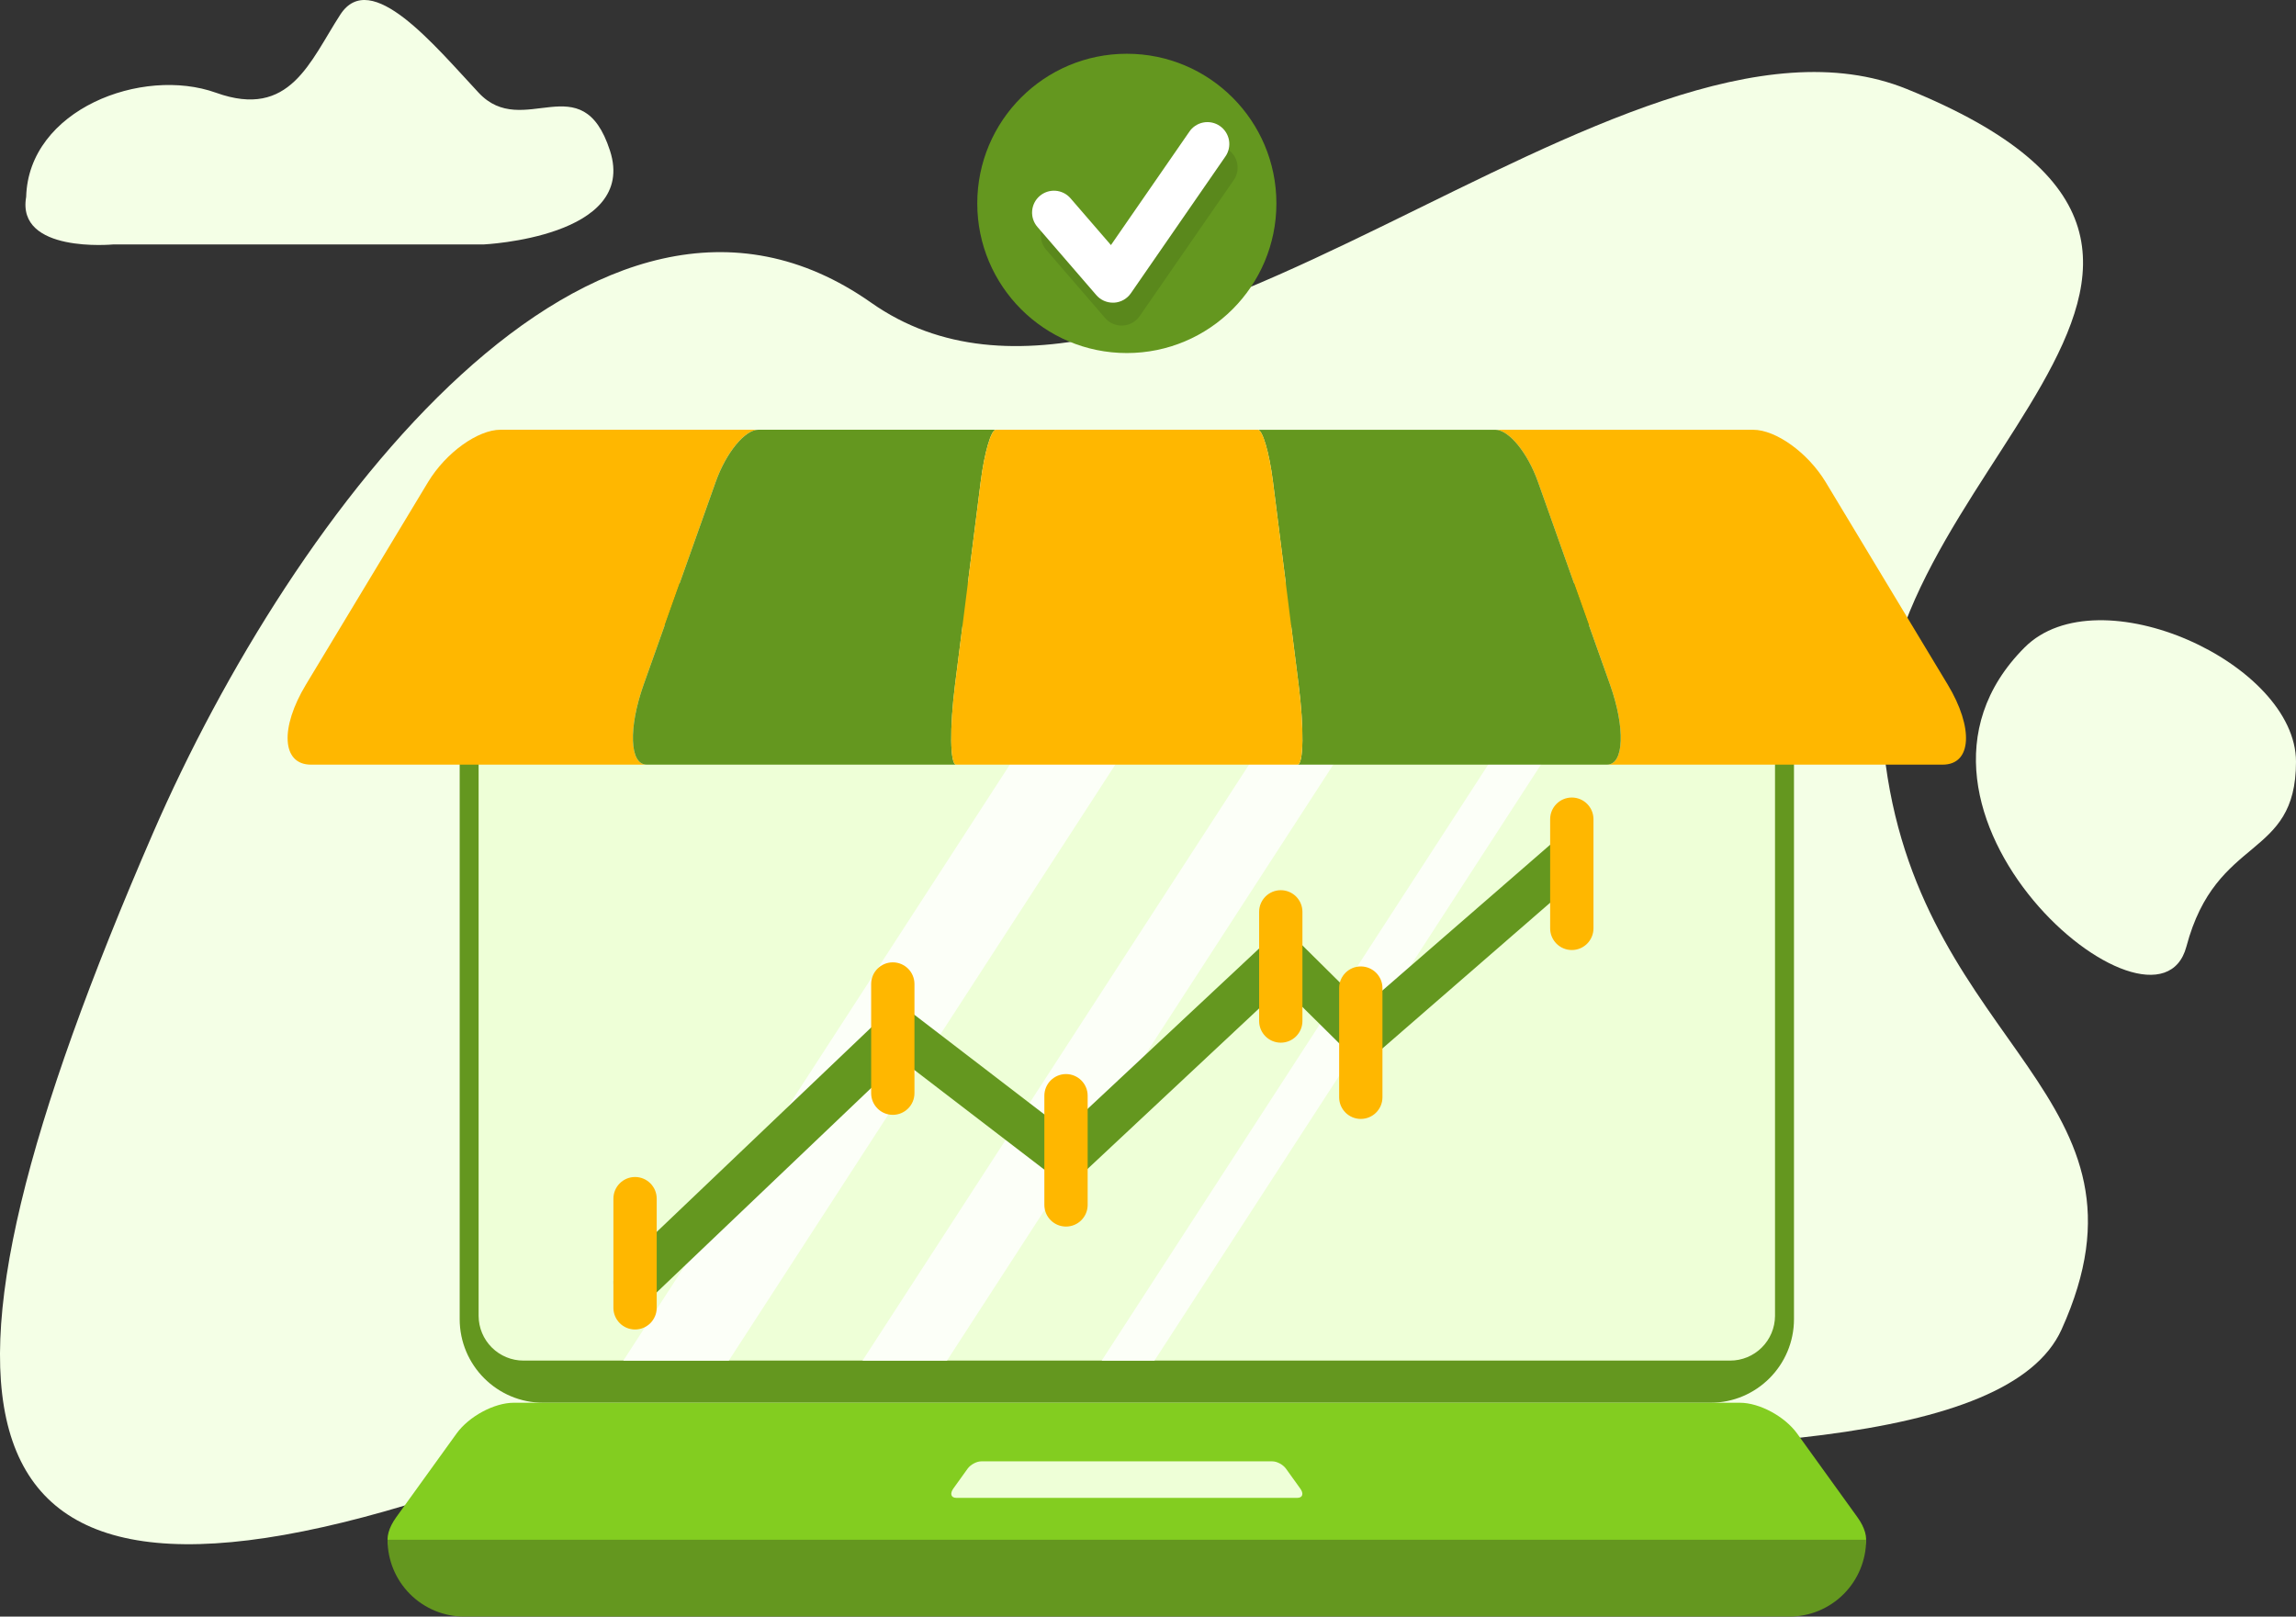 <?xml version="1.0" encoding="utf-8"?>
<svg xmlns="http://www.w3.org/2000/svg" fill="none" height="100%" overflow="visible" preserveAspectRatio="none" style="display: block;" viewBox="0 0 142 100" width="100%">
<rect x="0" y="0" width="142" height="100" fill="#333333" stroke="none"/>
<g id="Group">
<g id="Layer_1">
<g id="Stock_Market">
<path d="M6.984 15.122H29.895C29.895 15.122 39.465 14.687 37.725 9.318C35.986 3.949 32.36 8.688 29.605 5.738C26.85 2.787 22.935 -2.002 21.049 0.9C19.164 3.803 17.942 7.382 13.364 5.738C8.787 4.094 1.763 6.774 1.618 12.182C1.002 15.684 6.984 15.122 6.984 15.122ZM125.217 40.048C115.153 50.12 133.374 65.516 135.223 58.55C137.072 51.584 142 53.217 142 47.122C142 41.027 129.785 35.476 125.217 40.048Z" fill="#F4FFE6" id="Vector"/>
<path d="M9.464 51.529C-6.074 87.334 -3.879 102.311 26.575 92.655C53.341 84.168 120.975 96.676 127.501 82.24C134.027 67.803 119.018 64.931 116.625 47.3C114.232 29.669 144.293 16.212 117.931 5.507C100.239 -1.676 70.896 30.698 53.877 18.723C36.859 6.749 18.092 31.648 9.464 51.529Z" fill="#F4FFE6" id="Vector_2"/>
<path d="M105.781 36.078H33.602C30.746 36.078 28.43 38.395 28.43 41.253V81.596C28.43 84.454 30.746 86.772 33.602 86.772H105.781C108.637 86.772 110.952 84.454 110.952 81.596V41.253C110.952 38.395 108.637 36.078 105.781 36.078Z" fill="#64971F" id="Vector_3"/>
<path d="M109.779 41.448V81.404C109.774 82.137 109.48 82.839 108.96 83.356C108.441 83.874 107.738 84.164 107.005 84.164H32.375C31.641 84.164 30.938 83.873 30.418 83.355C29.898 82.838 29.604 82.135 29.601 81.401V41.448C29.601 41.084 29.674 40.724 29.813 40.388C29.953 40.053 30.158 39.748 30.416 39.491C30.673 39.234 30.979 39.031 31.315 38.893C31.651 38.754 32.011 38.684 32.375 38.684H107.005C107.368 38.684 107.729 38.754 108.065 38.893C108.401 39.031 108.707 39.234 108.964 39.491C109.222 39.748 109.426 40.053 109.566 40.388C109.706 40.724 109.778 41.084 109.779 41.448Z" fill="#EEFFD7" id="Vector_4"/>
<path d="M74.563 38.684L45.072 84.168H38.549L68.04 38.684H74.563Z" fill="#FCFFF8" id="Vector_5"/>
<path d="M88.043 38.684L58.566 84.168H53.341L82.833 38.684H88.043Z" fill="#FCFFF8" id="Vector_6"/>
<path d="M100.887 38.684L71.397 84.168H68.134L97.626 38.684H100.887Z" fill="#FCFFF8" id="Vector_7"/>
<path d="M114.1 96.281H25.282C23.888 96.281 23.558 95.168 24.509 93.847L28.234 88.679C29.004 87.61 30.574 86.772 31.765 86.772H107.617C108.808 86.772 110.378 87.61 111.148 88.679L114.872 93.847C115.824 95.168 115.494 96.281 114.1 96.281Z" fill="#83CD20" id="Vector_8"/>
<path d="M80.236 92.655H59.146C58.814 92.655 58.736 92.391 58.962 92.077L59.843 90.85C60.027 90.596 60.4 90.397 60.682 90.397H78.695C78.978 90.397 79.35 90.596 79.534 90.85L80.415 92.077C80.646 92.391 80.568 92.655 80.236 92.655Z" fill="#EEFFD7" id="Vector_9"/>
<path d="M23.968 95.246H115.414C115.414 96.507 114.914 97.716 114.023 98.608C113.132 99.499 111.924 100 110.664 100H28.718C27.458 100 26.25 99.499 25.359 98.608C24.468 97.716 23.968 96.507 23.968 95.246ZM39.291 80.692C39.02 80.692 38.756 80.611 38.532 80.459C38.307 80.308 38.134 80.092 38.033 79.841C37.933 79.59 37.91 79.314 37.968 79.049C38.025 78.785 38.161 78.544 38.357 78.357L54.689 62.786C54.923 62.564 55.228 62.432 55.55 62.415C55.873 62.397 56.19 62.495 56.447 62.691L65.859 69.909L78.399 58.18C78.655 57.942 78.992 57.812 79.342 57.816C79.691 57.821 80.025 57.961 80.274 58.207L84.361 62.258L96.088 52.067C96.36 51.842 96.71 51.732 97.062 51.761C97.414 51.79 97.741 51.956 97.973 52.223C98.204 52.49 98.322 52.837 98.302 53.19C98.281 53.543 98.123 53.874 97.862 54.112L85.192 65.122C84.935 65.346 84.602 65.465 84.261 65.454C83.92 65.443 83.596 65.303 83.354 65.063L79.296 61.046L66.87 72.674C66.635 72.893 66.331 73.022 66.011 73.037C65.691 73.053 65.376 72.955 65.121 72.76L55.719 65.549L40.228 80.315C39.976 80.557 39.64 80.692 39.291 80.692Z" fill="#64971F" id="Vector_10"/>
<path d="M40.615 74.147C40.615 73.407 40.016 72.807 39.276 72.807C38.536 72.807 37.937 73.407 37.937 74.147V80.9C37.937 81.64 38.536 82.24 39.276 82.24C40.016 82.24 40.615 81.64 40.615 80.9V74.147Z" fill="#FFB700" id="Vector_11"/>
<path d="M56.556 60.869C56.556 60.129 55.956 59.529 55.217 59.529C54.477 59.529 53.878 60.129 53.878 60.869V67.621C53.878 68.362 54.477 68.962 55.217 68.962C55.956 68.962 56.556 68.362 56.556 67.621V60.869Z" fill="#FFB700" id="Vector_12"/>
<path d="M67.268 67.78C67.268 67.04 66.669 66.44 65.929 66.44C65.189 66.44 64.59 67.04 64.59 67.78V74.532C64.59 75.273 65.189 75.873 65.929 75.873C66.669 75.873 67.268 75.273 67.268 74.532V67.78Z" fill="#FFB700" id="Vector_13"/>
<path d="M80.551 56.406C80.551 55.666 79.952 55.066 79.212 55.066C78.473 55.066 77.873 55.666 77.873 56.406V63.158C77.873 63.898 78.473 64.498 79.212 64.498C79.952 64.498 80.551 63.898 80.551 63.158V56.406Z" fill="#FFB700" id="Vector_14"/>
<path d="M85.5 61.122C85.5 60.382 84.9 59.782 84.161 59.782C83.421 59.782 82.822 60.382 82.822 61.122V67.874C82.822 68.615 83.421 69.215 84.161 69.215C84.9 69.215 85.5 68.615 85.5 67.874V61.122Z" fill="#FFB700" id="Vector_15"/>
<path d="M98.551 50.674C98.551 49.934 97.951 49.334 97.212 49.334C96.472 49.334 95.872 49.934 95.872 50.674V57.426C95.872 58.167 96.472 58.767 97.212 58.767C97.951 58.767 98.551 58.167 98.551 57.426V50.674Z" fill="#FFB700" id="Vector_16"/>
<path d="M46.899 26.583C46.074 26.583 44.91 27.982 44.261 29.813L39.807 42.347C38.86 45.018 38.926 47.3 39.997 47.3H19.233C17.419 47.3 17.309 45.018 18.921 42.347L26.477 29.815C27.587 27.984 29.562 26.583 30.956 26.583H46.899ZM120.146 47.3H99.385C100.454 47.3 100.522 45.018 99.575 42.347L95.121 29.815C94.471 27.984 93.307 26.585 92.482 26.585H108.429C109.823 26.585 111.795 27.984 112.908 29.815L120.46 42.347C122.068 45.018 121.96 47.3 120.146 47.3Z" fill="#FFB700" id="Vector_17"/>
<path d="M61.584 26.583C61.3 26.583 60.881 27.982 60.651 29.813L59.067 42.347C58.728 45.018 58.755 47.3 59.135 47.3H39.997C38.928 47.3 38.86 45.018 39.807 42.347L44.261 29.815C44.91 27.984 46.078 26.583 46.899 26.583H61.584ZM99.385 47.3H80.248C80.627 47.3 80.654 45.018 80.315 42.347L78.732 29.815C78.502 27.984 78.082 26.585 77.798 26.585H92.483C93.308 26.585 94.472 27.984 95.122 29.815L99.575 42.347C100.522 45.018 100.454 47.3 99.385 47.3Z" fill="#64971F" id="Vector_18"/>
<path d="M80.248 47.3H59.134C58.755 47.3 58.728 45.018 59.067 42.347L60.651 29.815C60.88 27.984 61.304 26.583 61.584 26.583H77.798C78.082 26.583 78.501 27.982 78.731 29.813L80.315 42.346C80.654 45.018 80.627 47.3 80.248 47.3Z" fill="#FFB700" id="Vector_19"/>
<path d="M69.691 21.839C74.799 21.839 78.941 17.694 78.941 12.582C78.941 7.469 74.799 3.325 69.691 3.325C64.582 3.325 60.441 7.469 60.441 12.582C60.441 17.694 64.582 21.839 69.691 21.839Z" fill="#64971F" id="Vector_20"/>
<g id="Group_2" opacity="0.1">
<path d="M69.371 20.14C69.177 20.14 68.985 20.099 68.808 20.018C68.631 19.937 68.474 19.819 68.347 19.672L64.704 15.452C64.469 15.181 64.352 14.826 64.378 14.468C64.404 14.11 64.572 13.777 64.844 13.542C65.115 13.307 65.469 13.19 65.827 13.216C66.185 13.242 66.518 13.41 66.753 13.682L69.255 16.577L74.09 9.581C74.297 9.293 74.609 9.097 74.959 9.036C75.308 8.975 75.668 9.054 75.96 9.256C76.252 9.459 76.453 9.767 76.519 10.116C76.586 10.465 76.513 10.826 76.316 11.122L70.484 19.556C70.366 19.726 70.211 19.867 70.031 19.968C69.85 20.069 69.649 20.128 69.442 20.138C69.419 20.14 69.397 20.14 69.371 20.14Z" fill="black" id="Vector_21"/>
</g>
<path d="M68.828 18.723C68.633 18.723 68.441 18.681 68.264 18.601C68.088 18.52 67.93 18.401 67.803 18.254L64.16 14.036C64.043 13.901 63.955 13.745 63.899 13.576C63.843 13.408 63.821 13.229 63.834 13.052C63.847 12.875 63.895 12.702 63.974 12.543C64.054 12.384 64.164 12.242 64.299 12.126C64.433 12.01 64.589 11.921 64.758 11.865C64.926 11.809 65.105 11.787 65.282 11.8C65.459 11.813 65.632 11.861 65.791 11.94C65.949 12.02 66.091 12.13 66.207 12.265L68.708 15.16L73.547 8.161C73.646 8.01 73.774 7.881 73.924 7.781C74.074 7.681 74.242 7.612 74.419 7.578C74.596 7.544 74.778 7.545 74.954 7.582C75.131 7.619 75.298 7.691 75.446 7.794C75.594 7.897 75.72 8.028 75.817 8.18C75.914 8.332 75.979 8.502 76.01 8.679C76.04 8.857 76.035 9.039 75.994 9.215C75.953 9.39 75.878 9.556 75.772 9.702L69.94 18.141C69.822 18.311 69.667 18.453 69.487 18.553C69.306 18.654 69.105 18.712 68.898 18.723H68.828Z" fill="white" id="Vector_22"/>
</g>
</g>
</g>
</svg>